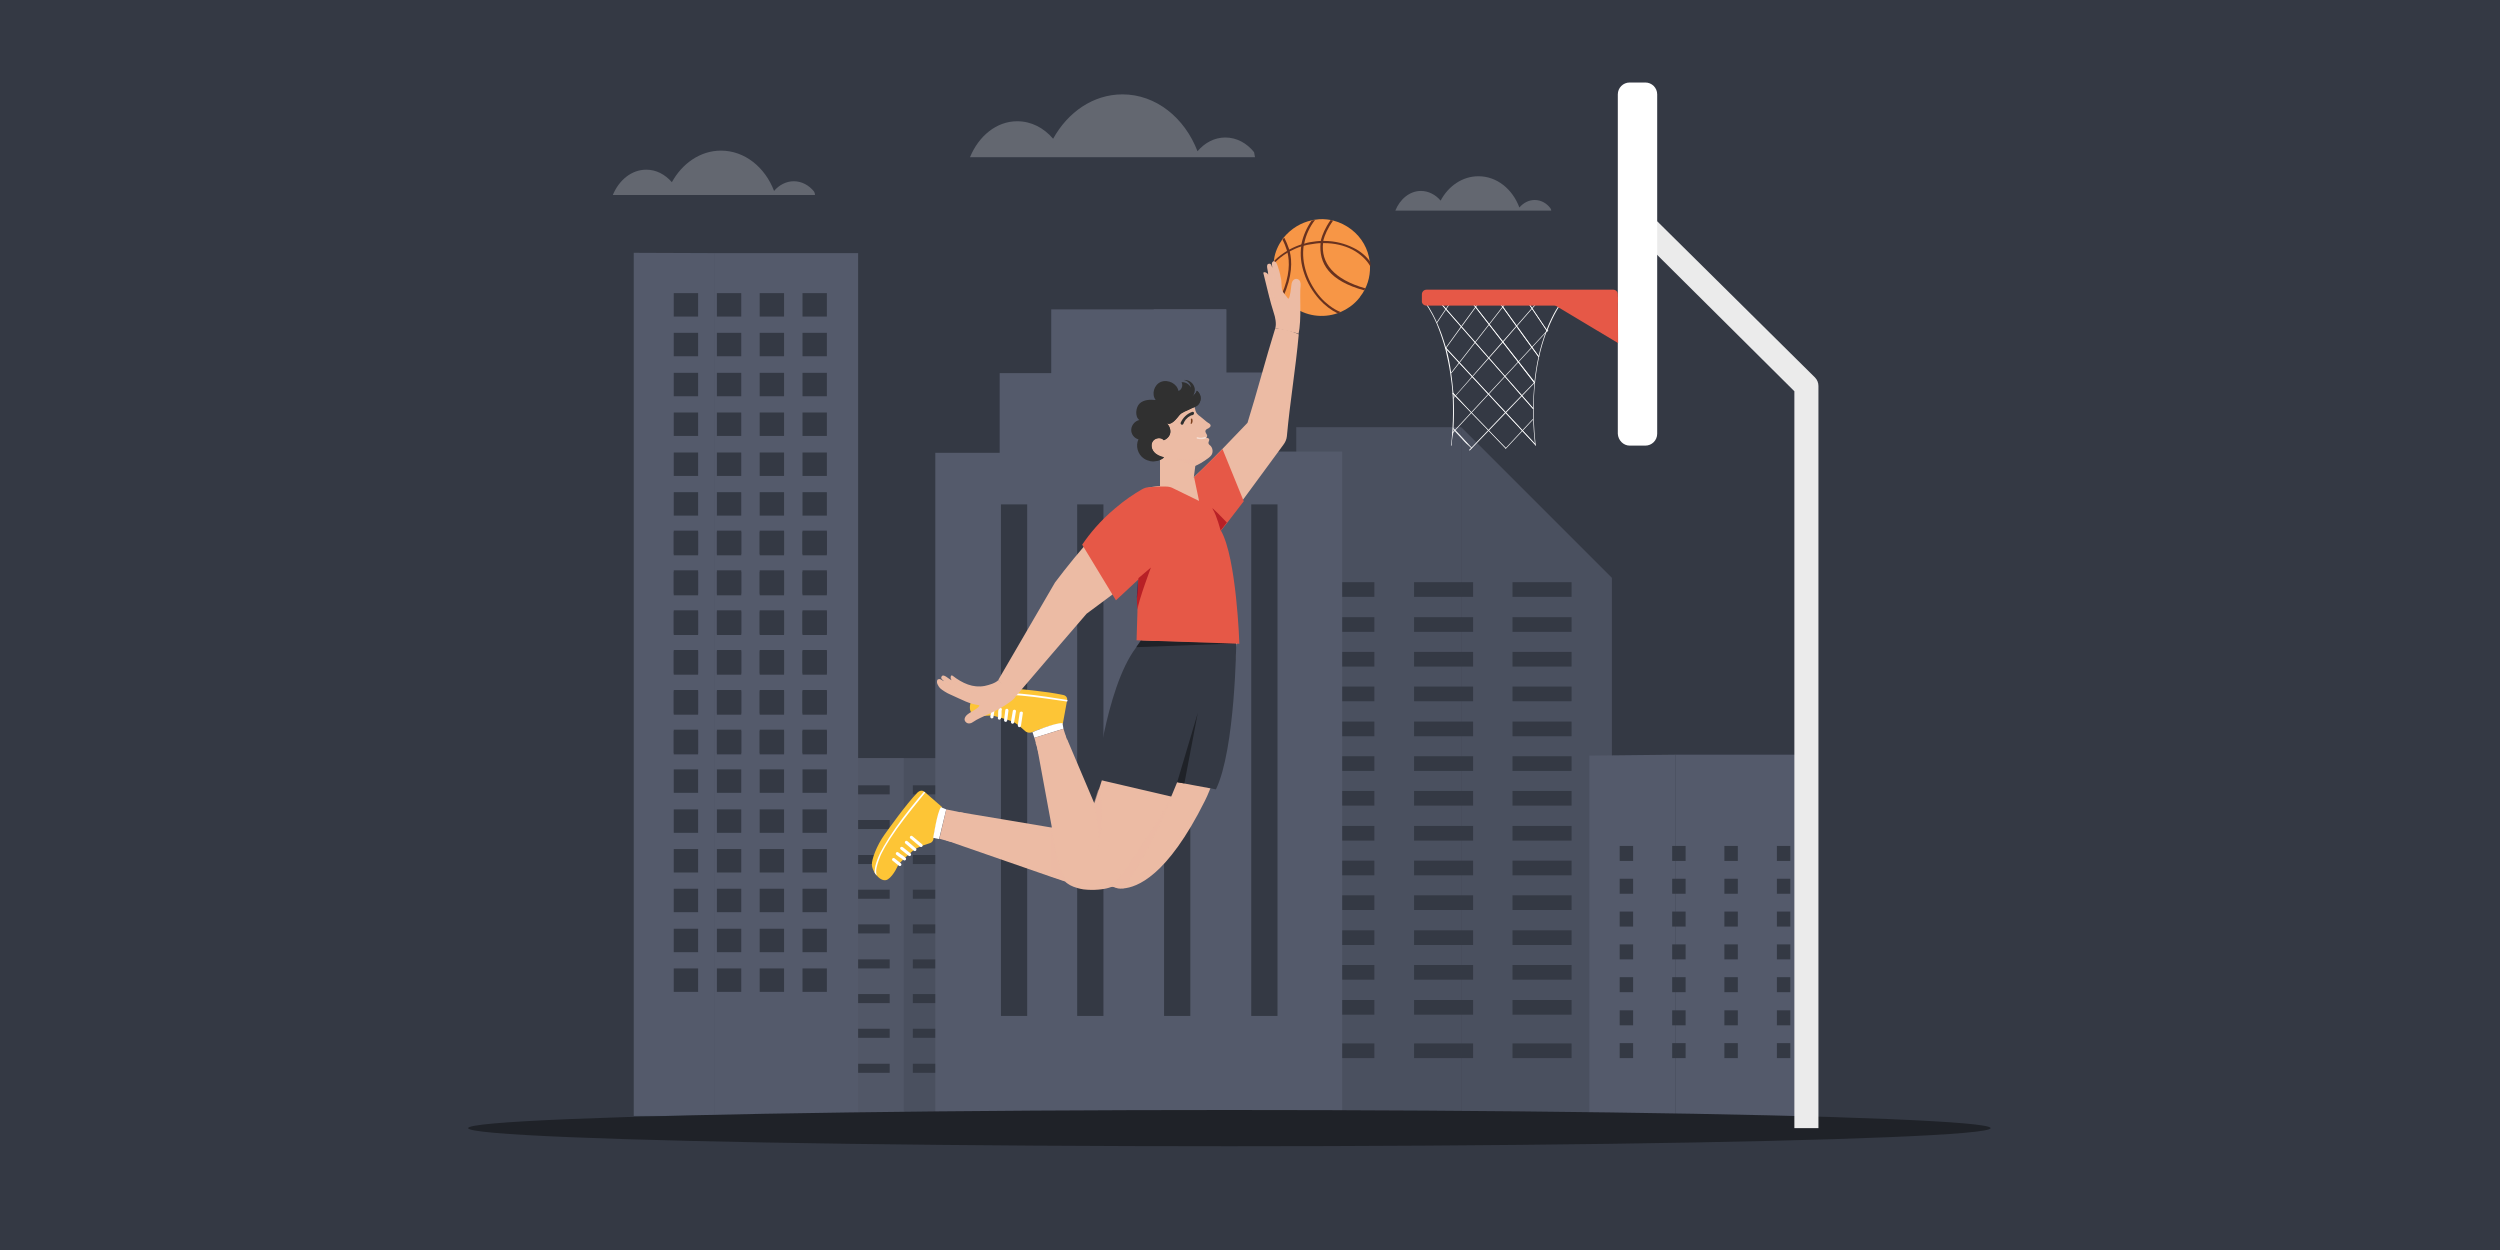 <?xml version="1.0" encoding="UTF-8"?>
<!-- Generator: Adobe Illustrator 27.5.0, SVG Export Plug-In . SVG Version: 6.00 Build 0)  -->
<svg xmlns="http://www.w3.org/2000/svg" xmlns:xlink="http://www.w3.org/1999/xlink" version="1.1" id="Layer_1" x="0px" y="0px" viewBox="0 0 800 400" style="enable-background:new 0 0 800 400;" xml:space="preserve">
<style type="text/css">
	.st0{fill:#343944;}
	.st1{opacity:0.7;fill:#545A6B;}
	.st2{fill:#545A6B;}
	.st3{display:none;}
	.st4{display:inline;}
	.st5{fill:#0F7B6A;}
	.st6{fill:#5A402C;}
	.st7{fill:#43BDA4;}
	.st8{display:inline;fill:#FFFFFF;}
	.st9{fill:#1F2228;}
	.st10{fill:#FFFFFF;}
	.st11{fill:#EBEBEB;}
	.st12{fill:#E65847;}
	.st13{fill:#F79646;}
	.st14{fill:#68321F;}
	.st15{fill:#FDC536;}
	.st16{fill:#ECBBA4;}
	.st17{opacity:0.5;fill:#ECBBA4;}
	.st18{opacity:0.5;}
	.st19{fill:#1F1D58;}
	.st20{fill:#303030;}
	.st21{fill:#7D401E;}
	.st22{fill:#B82026;}
	.st23{opacity:0.25;}
	.st24{fill:#EEF1F5;}
	.st25{fill:#3A6230;}
</style>
<rect class="st0" width="800" height="400"></rect>
<g id="building">
	<g id="building_3">
		<rect x="242.3" y="242.6" class="st1" width="46.9" height="114.5"></rect>
		<rect x="263.4" y="242.6" class="st1" width="46.9" height="114.5"></rect>
		<g>
			<g>
				<rect x="254.4" y="251.3" class="st0" width="11.5" height="2.9"></rect>
				<rect x="273.2" y="251.3" class="st0" width="11.5" height="2.9"></rect>
				<rect x="292.1" y="251.3" class="st0" width="11.5" height="2.9"></rect>
			</g>
			<g>
				<rect x="254.4" y="262.4" class="st0" width="11.5" height="2.9"></rect>
				<rect x="273.2" y="262.4" class="st0" width="11.5" height="2.9"></rect>
				<rect x="292.1" y="262.4" class="st0" width="11.5" height="2.9"></rect>
			</g>
			<g>
				<rect x="254.4" y="273.6" class="st0" width="11.5" height="2.9"></rect>
				<rect x="273.2" y="273.6" class="st0" width="11.5" height="2.9"></rect>
				<rect x="292.1" y="273.6" class="st0" width="11.5" height="2.9"></rect>
			</g>
			<g>
				<rect x="254.4" y="284.7" class="st0" width="11.5" height="2.9"></rect>
				<rect x="273.2" y="284.7" class="st0" width="11.5" height="2.9"></rect>
				<rect x="292.1" y="284.7" class="st0" width="11.5" height="2.9"></rect>
			</g>
			<g>
				<rect x="254.4" y="295.8" class="st0" width="11.5" height="2.9"></rect>
				<rect x="273.2" y="295.8" class="st0" width="11.5" height="2.9"></rect>
				<rect x="292.1" y="295.8" class="st0" width="11.5" height="2.9"></rect>
			</g>
			<g>
				<rect x="254.4" y="307" class="st0" width="11.5" height="2.9"></rect>
				<rect x="273.2" y="307" class="st0" width="11.5" height="2.9"></rect>
				<rect x="292.1" y="307" class="st0" width="11.5" height="2.9"></rect>
			</g>
			<g>
				<rect x="254.4" y="318.1" class="st0" width="11.5" height="2.9"></rect>
				<rect x="273.2" y="318.1" class="st0" width="11.5" height="2.9"></rect>
				<rect x="292.1" y="318.1" class="st0" width="11.5" height="2.9"></rect>
			</g>
			<g>
				<rect x="254.4" y="329.2" class="st0" width="11.5" height="2.9"></rect>
				<rect x="273.2" y="329.2" class="st0" width="11.5" height="2.9"></rect>
				<rect x="292.1" y="329.2" class="st0" width="11.5" height="2.9"></rect>
			</g>
			<g>
				<rect x="254.4" y="340.4" class="st0" width="11.5" height="2.9"></rect>
				<rect x="273.2" y="340.4" class="st0" width="11.5" height="2.9"></rect>
				<rect x="292.1" y="340.4" class="st0" width="11.5" height="2.9"></rect>
			</g>
		</g>
	</g>
	<g id="building_5">
		<rect x="414.8" y="136.7" class="st1" width="52.8" height="220.4"></rect>
		<polygon class="st1" points="515.8,357.1 467.6,357.1 467.6,136.7 515.8,184.9   "></polygon>
		<g>
			<g>
				<rect x="420.9" y="186.3" class="st0" width="18.9" height="4.7"></rect>
				<rect x="452.5" y="186.3" class="st0" width="18.9" height="4.7"></rect>
				<rect x="484" y="186.3" class="st0" width="18.9" height="4.7"></rect>
			</g>
			<g>
				<rect x="420.9" y="197.5" class="st0" width="18.9" height="4.7"></rect>
				<rect x="452.5" y="197.5" class="st0" width="18.9" height="4.7"></rect>
				<rect x="484" y="197.5" class="st0" width="18.9" height="4.7"></rect>
			</g>
			<g>
				<rect x="420.9" y="208.6" class="st0" width="18.9" height="4.7"></rect>
				<rect x="452.5" y="208.6" class="st0" width="18.9" height="4.7"></rect>
				<rect x="484" y="208.6" class="st0" width="18.9" height="4.7"></rect>
			</g>
			<g>
				<rect x="420.9" y="219.7" class="st0" width="18.9" height="4.7"></rect>
				<rect x="452.5" y="219.7" class="st0" width="18.9" height="4.7"></rect>
				<rect x="484" y="219.7" class="st0" width="18.9" height="4.7"></rect>
			</g>
			<g>
				<rect x="420.9" y="230.9" class="st0" width="18.9" height="4.7"></rect>
				<rect x="452.5" y="230.9" class="st0" width="18.9" height="4.7"></rect>
				<rect x="484" y="230.9" class="st0" width="18.9" height="4.7"></rect>
			</g>
			<g>
				<rect x="420.9" y="242" class="st0" width="18.9" height="4.7"></rect>
				<rect x="452.5" y="242" class="st0" width="18.9" height="4.7"></rect>
				<rect x="484" y="242" class="st0" width="18.9" height="4.7"></rect>
			</g>
			<g>
				<rect x="420.9" y="253.1" class="st0" width="18.9" height="4.7"></rect>
				<rect x="452.5" y="253.1" class="st0" width="18.9" height="4.7"></rect>
				<rect x="484" y="253.1" class="st0" width="18.9" height="4.7"></rect>
			</g>
			<g>
				<rect x="420.9" y="264.3" class="st0" width="18.9" height="4.7"></rect>
				<rect x="452.5" y="264.3" class="st0" width="18.9" height="4.7"></rect>
				<rect x="484" y="264.3" class="st0" width="18.9" height="4.7"></rect>
			</g>
			<g>
				<rect x="420.9" y="275.4" class="st0" width="18.9" height="4.7"></rect>
				<rect x="452.5" y="275.4" class="st0" width="18.9" height="4.7"></rect>
				<rect x="484" y="275.4" class="st0" width="18.9" height="4.7"></rect>
			</g>
			<g>
				<rect x="420.9" y="286.5" class="st0" width="18.9" height="4.7"></rect>
				<rect x="452.5" y="286.5" class="st0" width="18.9" height="4.7"></rect>
				<rect x="484" y="286.5" class="st0" width="18.9" height="4.7"></rect>
			</g>
			<g>
				<rect x="420.9" y="297.7" class="st0" width="18.9" height="4.7"></rect>
				<rect x="452.5" y="297.7" class="st0" width="18.9" height="4.7"></rect>
				<rect x="484" y="297.7" class="st0" width="18.9" height="4.7"></rect>
			</g>
			<g>
				<rect x="420.9" y="308.8" class="st0" width="18.9" height="4.7"></rect>
				<rect x="452.5" y="308.8" class="st0" width="18.9" height="4.7"></rect>
				<rect x="484" y="308.8" class="st0" width="18.9" height="4.7"></rect>
			</g>
			<g>
				<rect x="420.9" y="320" class="st0" width="18.9" height="4.7"></rect>
				<rect x="452.5" y="320" class="st0" width="18.9" height="4.7"></rect>
				<rect x="484" y="320" class="st0" width="18.9" height="4.7"></rect>
			</g>
			<g>
				<rect x="420.9" y="333.9" class="st0" width="18.9" height="4.7"></rect>
				<rect x="452.5" y="333.9" class="st0" width="18.9" height="4.7"></rect>
				<rect x="484" y="333.9" class="st0" width="18.9" height="4.7"></rect>
			</g>
		</g>
	</g>
	<g id="building_4">
		<polygon class="st2" points="392.4,144.9 392.4,99 336.4,99 336.4,119.4 319.9,119.4 319.9,144.9 299.3,144.9 299.3,357.1     396.7,357.1 396.7,144.9   "></polygon>
		<polygon class="st2" points="408.9,144.5 408.9,119.2 392.4,119.2 392.4,99 369.2,99 369.2,119.2 352.7,119.2 352.7,144.5     332.1,144.5 332.1,357.1 429.5,357.1 429.5,144.5   "></polygon>
		<rect x="320.3" y="161.4" class="st0" width="8.4" height="163.7"></rect>
		<rect x="344.7" y="161.4" class="st0" width="8.4" height="163.7"></rect>
		<rect x="372.5" y="161.4" class="st0" width="8.4" height="163.7"></rect>
		<rect x="400.4" y="161.4" class="st0" width="8.4" height="163.7"></rect>
	</g>
	<g id="building_2">
		<rect x="228.5" y="81" class="st2" width="46.1" height="276.1"></rect>
		<polygon class="st2" points="228.5,357.1 202.8,357.1 202.8,80.9 228.5,81   "></polygon>
		<g>
			<g>
				<g>
					<g>
						<g>
							<rect x="215.6" y="93.8" class="st0" width="7.8" height="7.5"></rect>
							<rect x="229.4" y="93.8" class="st0" width="7.8" height="7.5"></rect>
							<rect x="243.1" y="93.8" class="st0" width="7.8" height="7.5"></rect>
							<rect x="256.8" y="93.8" class="st0" width="7.8" height="7.5"></rect>
						</g>
					</g>
					<g>
						<g>
							<rect x="215.6" y="106.5" class="st0" width="7.8" height="7.5"></rect>
							<rect x="229.4" y="106.5" class="st0" width="7.8" height="7.5"></rect>
							<rect x="243.1" y="106.5" class="st0" width="7.8" height="7.5"></rect>
							<rect x="256.8" y="106.5" class="st0" width="7.8" height="7.5"></rect>
						</g>
					</g>
					<g>
						<g>
							<rect x="215.6" y="119.3" class="st0" width="7.8" height="7.5"></rect>
							<rect x="229.4" y="119.3" class="st0" width="7.8" height="7.5"></rect>
							<rect x="243.1" y="119.3" class="st0" width="7.8" height="7.5"></rect>
							<rect x="256.8" y="119.3" class="st0" width="7.8" height="7.5"></rect>
						</g>
					</g>
					<g>
						<g>
							<rect x="215.6" y="132" class="st0" width="7.8" height="7.5"></rect>
							<rect x="229.4" y="132" class="st0" width="7.8" height="7.5"></rect>
							<rect x="243.1" y="132" class="st0" width="7.8" height="7.5"></rect>
							<rect x="256.8" y="132" class="st0" width="7.8" height="7.5"></rect>
						</g>
					</g>
					<g>
						<g>
							<rect x="215.6" y="144.8" class="st0" width="7.8" height="7.5"></rect>
							<rect x="229.4" y="144.8" class="st0" width="7.8" height="7.5"></rect>
							<rect x="243.1" y="144.8" class="st0" width="7.8" height="7.5"></rect>
							<rect x="256.8" y="144.8" class="st0" width="7.8" height="7.5"></rect>
						</g>
					</g>
					<g>
						<g>
							<rect x="215.6" y="157.5" class="st0" width="7.8" height="7.5"></rect>
							<rect x="229.4" y="157.5" class="st0" width="7.8" height="7.5"></rect>
							<rect x="243.1" y="157.5" class="st0" width="7.8" height="7.5"></rect>
							<rect x="256.8" y="157.5" class="st0" width="7.8" height="7.5"></rect>
						</g>
					</g>
					<g>
						<g>
							<rect x="215.6" y="170.2" class="st0" width="7.8" height="7.5"></rect>
							<rect x="229.4" y="170.2" class="st0" width="7.8" height="7.5"></rect>
							<rect x="243.1" y="170.2" class="st0" width="7.8" height="7.5"></rect>
							<rect x="256.8" y="170.2" class="st0" width="7.8" height="7.5"></rect>
						</g>
					</g>
					<g>
						<g>
							<rect x="215.6" y="183" class="st0" width="7.8" height="7.5"></rect>
							<rect x="229.4" y="183" class="st0" width="7.8" height="7.5"></rect>
							<rect x="243.1" y="183" class="st0" width="7.8" height="7.5"></rect>
							<rect x="256.8" y="183" class="st0" width="7.8" height="7.5"></rect>
						</g>
					</g>
					<g>
						<g>
							<rect x="215.6" y="195.7" class="st0" width="7.8" height="7.5"></rect>
							<rect x="229.4" y="195.7" class="st0" width="7.8" height="7.5"></rect>
							<rect x="243.1" y="195.7" class="st0" width="7.8" height="7.5"></rect>
							<rect x="256.8" y="195.7" class="st0" width="7.8" height="7.5"></rect>
						</g>
					</g>
					<g>
						<g>
							<rect x="215.6" y="208.4" class="st0" width="7.8" height="7.5"></rect>
							<rect x="229.4" y="208.4" class="st0" width="7.8" height="7.5"></rect>
							<rect x="243.1" y="208.4" class="st0" width="7.8" height="7.5"></rect>
							<rect x="256.8" y="208.4" class="st0" width="7.8" height="7.5"></rect>
						</g>
					</g>
					<g>
						<g>
							<rect x="215.6" y="221.2" class="st0" width="7.8" height="7.5"></rect>
							<rect x="229.4" y="221.2" class="st0" width="7.8" height="7.5"></rect>
							<rect x="243.1" y="221.2" class="st0" width="7.8" height="7.5"></rect>
							<rect x="256.8" y="221.2" class="st0" width="7.8" height="7.5"></rect>
						</g>
					</g>
					<g>
						<g>
							<rect x="215.6" y="233.9" class="st0" width="7.8" height="7.5"></rect>
							<rect x="229.4" y="233.9" class="st0" width="7.8" height="7.5"></rect>
							<rect x="243.1" y="233.9" class="st0" width="7.8" height="7.5"></rect>
							<rect x="256.8" y="233.9" class="st0" width="7.8" height="7.5"></rect>
						</g>
					</g>
				</g>
			</g>
			<g>
				<g>
					<g>
						<g>
							<rect x="215.6" y="169.8" class="st0" width="7.8" height="7.5"></rect>
							<rect x="229.4" y="169.8" class="st0" width="7.8" height="7.5"></rect>
							<rect x="243.1" y="169.8" class="st0" width="7.8" height="7.5"></rect>
							<rect x="256.8" y="169.8" class="st0" width="7.8" height="7.5"></rect>
						</g>
					</g>
					<g>
						<g>
							<rect x="215.6" y="182.5" class="st0" width="7.8" height="7.5"></rect>
							<rect x="229.4" y="182.5" class="st0" width="7.8" height="7.5"></rect>
							<rect x="243.1" y="182.5" class="st0" width="7.8" height="7.5"></rect>
							<rect x="256.8" y="182.5" class="st0" width="7.8" height="7.5"></rect>
						</g>
					</g>
					<g>
						<g>
							<rect x="215.6" y="195.3" class="st0" width="7.8" height="7.5"></rect>
							<rect x="229.4" y="195.3" class="st0" width="7.8" height="7.5"></rect>
							<rect x="243.1" y="195.3" class="st0" width="7.8" height="7.5"></rect>
							<rect x="256.8" y="195.3" class="st0" width="7.8" height="7.5"></rect>
						</g>
					</g>
					<g>
						<g>
							<rect x="215.6" y="208" class="st0" width="7.8" height="7.5"></rect>
							<rect x="229.4" y="208" class="st0" width="7.8" height="7.5"></rect>
							<rect x="243.1" y="208" class="st0" width="7.8" height="7.5"></rect>
							<rect x="256.8" y="208" class="st0" width="7.8" height="7.5"></rect>
						</g>
					</g>
					<g>
						<g>
							<rect x="215.6" y="220.8" class="st0" width="7.8" height="7.5"></rect>
							<rect x="229.4" y="220.8" class="st0" width="7.8" height="7.5"></rect>
							<rect x="243.1" y="220.8" class="st0" width="7.8" height="7.5"></rect>
							<rect x="256.8" y="220.8" class="st0" width="7.8" height="7.5"></rect>
						</g>
					</g>
					<g>
						<g>
							<rect x="215.6" y="233.5" class="st0" width="7.8" height="7.5"></rect>
							<rect x="229.4" y="233.5" class="st0" width="7.8" height="7.5"></rect>
							<rect x="243.1" y="233.5" class="st0" width="7.8" height="7.5"></rect>
							<rect x="256.8" y="233.5" class="st0" width="7.8" height="7.5"></rect>
						</g>
					</g>
					<g>
						<g>
							<rect x="215.6" y="246.2" class="st0" width="7.8" height="7.5"></rect>
							<rect x="229.4" y="246.2" class="st0" width="7.8" height="7.5"></rect>
							<rect x="243.1" y="246.2" class="st0" width="7.8" height="7.5"></rect>
							<rect x="256.8" y="246.2" class="st0" width="7.8" height="7.5"></rect>
						</g>
					</g>
					<g>
						<g>
							<rect x="215.6" y="259" class="st0" width="7.8" height="7.5"></rect>
							<rect x="229.4" y="259" class="st0" width="7.8" height="7.5"></rect>
							<rect x="243.1" y="259" class="st0" width="7.8" height="7.5"></rect>
							<rect x="256.8" y="259" class="st0" width="7.8" height="7.5"></rect>
						</g>
					</g>
					<g>
						<g>
							<rect x="215.6" y="271.7" class="st0" width="7.8" height="7.5"></rect>
							<rect x="229.4" y="271.7" class="st0" width="7.8" height="7.5"></rect>
							<rect x="243.1" y="271.7" class="st0" width="7.8" height="7.5"></rect>
							<rect x="256.8" y="271.7" class="st0" width="7.8" height="7.5"></rect>
						</g>
					</g>
					<g>
						<g>
							<rect x="215.6" y="284.4" class="st0" width="7.8" height="7.5"></rect>
							<rect x="229.4" y="284.4" class="st0" width="7.8" height="7.5"></rect>
							<rect x="243.1" y="284.4" class="st0" width="7.8" height="7.5"></rect>
							<rect x="256.8" y="284.4" class="st0" width="7.8" height="7.5"></rect>
						</g>
					</g>
					<g>
						<g>
							<rect x="215.6" y="297.2" class="st0" width="7.8" height="7.5"></rect>
							<rect x="229.4" y="297.2" class="st0" width="7.8" height="7.5"></rect>
							<rect x="243.1" y="297.2" class="st0" width="7.8" height="7.5"></rect>
							<rect x="256.8" y="297.2" class="st0" width="7.8" height="7.5"></rect>
						</g>
					</g>
					<g>
						<g>
							<rect x="215.6" y="309.9" class="st0" width="7.8" height="7.5"></rect>
							<rect x="229.4" y="309.9" class="st0" width="7.8" height="7.5"></rect>
							<rect x="243.1" y="309.9" class="st0" width="7.8" height="7.5"></rect>
							<rect x="256.8" y="309.9" class="st0" width="7.8" height="7.5"></rect>
						</g>
					</g>
				</g>
			</g>
		</g>
	</g>
	<g id="building_6">
		<rect x="536.1" y="241.5" class="st2" width="43.4" height="115.6"></rect>
		<polygon class="st2" points="508.6,357.1 536.1,357.1 536.1,241.5 508.6,241.8   "></polygon>
		<g>
			<g>
				<rect x="518.3" y="270.7" class="st0" width="4.3" height="4.8"></rect>
				<rect x="535.1" y="270.7" class="st0" width="4.3" height="4.8"></rect>
				<rect x="551.8" y="270.7" class="st0" width="4.3" height="4.8"></rect>
				<rect x="568.6" y="270.7" class="st0" width="4.3" height="4.8"></rect>
			</g>
			<g>
				<rect x="518.3" y="281.2" class="st0" width="4.3" height="4.8"></rect>
				<rect x="535.1" y="281.2" class="st0" width="4.3" height="4.8"></rect>
				<rect x="551.8" y="281.2" class="st0" width="4.3" height="4.8"></rect>
				<rect x="568.6" y="281.2" class="st0" width="4.3" height="4.8"></rect>
			</g>
			<g>
				<rect x="518.3" y="291.7" class="st0" width="4.3" height="4.8"></rect>
				<rect x="535.1" y="291.7" class="st0" width="4.3" height="4.8"></rect>
				<rect x="551.8" y="291.7" class="st0" width="4.3" height="4.8"></rect>
				<rect x="568.6" y="291.7" class="st0" width="4.3" height="4.8"></rect>
			</g>
			<g>
				<rect x="518.3" y="302.2" class="st0" width="4.3" height="4.8"></rect>
				<rect x="535.1" y="302.2" class="st0" width="4.3" height="4.8"></rect>
				<rect x="551.8" y="302.2" class="st0" width="4.3" height="4.8"></rect>
				<rect x="568.6" y="302.2" class="st0" width="4.3" height="4.8"></rect>
			</g>
			<g>
				<rect x="518.3" y="312.7" class="st0" width="4.3" height="4.8"></rect>
				<rect x="535.1" y="312.7" class="st0" width="4.3" height="4.8"></rect>
				<rect x="551.8" y="312.7" class="st0" width="4.3" height="4.8"></rect>
				<rect x="568.6" y="312.7" class="st0" width="4.3" height="4.8"></rect>
			</g>
			<g>
				<rect x="518.3" y="323.3" class="st0" width="4.3" height="4.8"></rect>
				<rect x="535.1" y="323.3" class="st0" width="4.3" height="4.8"></rect>
				<rect x="551.8" y="323.3" class="st0" width="4.3" height="4.8"></rect>
				<rect x="568.6" y="323.3" class="st0" width="4.3" height="4.8"></rect>
			</g>
			<g>
				<rect x="518.3" y="333.8" class="st0" width="4.3" height="4.8"></rect>
				<rect x="535.1" y="333.8" class="st0" width="4.3" height="4.8"></rect>
				<rect x="551.8" y="333.8" class="st0" width="4.3" height="4.8"></rect>
				<rect x="568.6" y="333.8" class="st0" width="4.3" height="4.8"></rect>
			</g>
		</g>
	</g>
</g>
<g id="trees" class="st3">
	<g class="st4">
		<path class="st5" d="M483.5,266.7c-2.1,7.9-10,13.3-18,13.9c-5.5,0.4-11.2-1.8-16.7-0.4c-4.8,1.3-8.3,4.5-13.7,2.8    c-3.9-1.2-9.4-7.2-6.4-11.4c-1.3,3.4-5.5,5.2-8.9,4c-3.5-1.2-5.8-4.9-5.7-8.6c0.1-7.4,7-12.4,14-12.7c-2.8-3.8-2.5-9.5,0.6-12.9    c2.4-2.6,5.5-3.5,7.7-6.3c2.7-3.5,4.4-7,9.1-8.4c5.4-1.6,12.4,2.2,12.1,7.8c3.5-5.5,11.6-7.6,17.3-4.4c5.8,3.1,8.4,11,5.7,16.9    c5.1-0.7,10.4,3.3,11.2,8.4C492.5,260.5,488.6,265.9,483.5,266.7z"></path>
		<path class="st5" d="M488.7,221.7c-2.4,3.6-7.3,4.9-11.3,3.8c-2.8-0.8-5.3-2.8-8.3-3.1c-2.6-0.2-4.9,0.8-7.3-1    c-1.7-1.3-3.4-5.2-1.2-6.8c-1.2,1.5-3.6,1.6-5.1,0.5c-1.5-1.2-2-3.4-1.3-5.2c1.4-3.7,5.6-4.9,9.1-3.9c-0.7-2.3,0.4-5.1,2.6-6.3    c1.6-0.9,3.3-0.8,4.9-1.8c2-1.3,3.4-2.7,6-2.6c3,0.1,5.8,3.2,4.7,6c2.7-2.1,7.1-1.8,9.4,0.8s2.3,6.9-0.1,9.4    c2.7,0.5,4.6,3.4,4.1,6.1C494.2,220.2,491.4,222.2,488.7,221.7z"></path>
		<path class="st5" d="M456.6,198c-1,4-4.9,6.7-8.9,7.1c-2.8,0.3-5.6-0.8-8.4,0c-2.4,0.7-4.1,2.3-6.8,1.5c-2-0.6-4.8-3.5-3.3-5.7    c-0.6,1.7-2.7,2.6-4.4,2.1c-1.7-0.6-2.9-2.4-2.9-4.2c0-3.7,3.4-6.3,6.9-6.5c-1.4-1.9-1.3-4.7,0.2-6.5c1.2-1.3,2.7-1.8,3.8-3.2    c1.3-1.8,2.2-3.5,4.5-4.3c2.7-0.9,6.2,1,6.1,3.8c1.7-2.8,5.7-3.9,8.6-2.4c2.9,1.5,4.3,5.4,3,8.4c2.5-0.4,5.2,1.5,5.7,4.1    C461,194.9,459.1,197.6,456.6,198z"></path>
		<path class="st6" d="M456.1,290.3c12.1-7.3,14.5-22.2,14-35.2c-0.1-1.3-2-1.3-2,0c0.5,12.3-1.5,26.6-13,33.5    C454,289.2,455,290.9,456.1,290.3L456.1,290.3z"></path>
		<path class="st6" d="M454.5,275.8c-6.2-1.7-11.7-5.4-15.4-10.6c-0.7-1-2.4,0-1.7,1c4.1,5.6,9.9,9.7,16.6,11.5    C455.2,278,455.7,276.1,454.5,275.8L454.5,275.8z"></path>
		<path class="st6" d="M468.7,275.5c8.2-5,14.8-12.4,18.8-21.1c0.5-1.1-1.2-2.2-1.7-1c-3.9,8.5-10.1,15.6-18.1,20.4    C466.6,274.4,467.6,276.1,468.7,275.5L468.7,275.5z"></path>
		<path class="st6" d="M453.8,297.1c-5.2-4.7-10.3-9.4-15.5-14.1c-0.9-0.9-2.3,0.5-1.4,1.4c5.2,4.7,10.3,9.4,15.5,14.1    C453.3,299.3,454.7,298,453.8,297.1L453.8,297.1z"></path>
		<path class="st6" d="M460.3,254.6c-0.8,4-2.5,6.9-4.1,10.4c-0.1,0-0.2,0-0.3,0c-1.8-3.2-4.1-6.1-5.7-9.4c-0.6-1.1-2.3-0.1-1.7,1    c1.8,3.7,3.6,7.4,5.4,11.2c0,0,0,0,0,0.1c-0.5,21.8-3.4,43.5-4,65.3c-0.1,6.3-0.8,14.5-1,20.9h8.9c-0.7-22,0.6-45.9,1.1-68    c0.1-6.2-0.7-11.6-0.7-17.7c1.3-4.7,3.1-8.7,4.1-13.1C462.5,253.9,460.6,253.4,460.3,254.6z"></path>
		<path class="st6" d="M463.7,222.1c-1.7-3.5-1.9-7.6-0.3-11.2c0.5-1.2-1.2-2.2-1.7-1c-1.8,4.3-1.8,9,0.3,13.2    C462.6,224.3,464.3,223.3,463.7,222.1L463.7,222.1z"></path>
		<path class="st6" d="M473.4,230.7c2.1-6.2,5.5-11.9,9.8-16.8c0.8-1-0.6-2.4-1.4-1.4c-4.6,5.2-8,11.2-10.3,17.7    C471.1,231.4,473,231.9,473.4,230.7L473.4,230.7z"></path>
		<path class="st6" d="M476.8,225.1c3.1-0.9,6.2-1.8,9.3-2.8c1.2-0.4,0.7-2.3-0.5-1.9c-3.1,0.9-6.2,1.8-9.3,2.8    C475.1,223.5,475.6,225.4,476.8,225.1L476.8,225.1z"></path>
		<path class="st6" d="M440.2,195.8c2.5,8,4.3,16.1,5.3,24.3c0.2,1.2,2.1,1.3,2,0c-1.1-8.4-2.9-16.7-5.4-24.9    C441.7,194,439.8,194.5,440.2,195.8L440.2,195.8z"></path>
		<path class="st7" d="M491,216c1.5,2.4,5.4,2.3,7.3,0.2c1.9-2.1,2-5.3,1.1-8c-1.5-4.1-5.6-7.1-10-7.4c0.6-2.1-0.2-4.5-2.1-5.6    s-4.4-0.9-6,0.5c-1.1-2.8-4.4-4.4-7.3-3.6c-2.9,0.8-4.9,4-4.4,6.9c-1.2-2-4.2-2.6-6-1.2c-1.8,1.5-1.8,4.7,0.2,6    c-2-1.9-5.5-2.1-7.6-0.4c-2.1,1.8-2.4,5.5-0.4,7.4c2,1.9,5.9,1.3,7-1.3c0.7,2.8,3.7,4.9,6.6,4.5s5.2-3.2,5.1-6.1    c-0.3,1.9,0.8,4,2.6,4.7c1.3,0.5,2.3,0.2,3.6-0.2c2.2-0.7,1.5-0.9,3.1,0.8C485.8,215.1,488.1,216.5,491,216z"></path>
		<path class="st6" d="M446,210.4c5.3-4.6,8.2-11.4,8-18.4c0-1.3-2-1.3-2,0c0.2,6.5-2.5,12.7-7.4,17    C443.7,209.8,445.1,211.2,446,210.4L446,210.4z"></path>
		<path class="st7" d="M483.8,254.5c4.1,3.4,11.1,0.8,13.3-4.1c2.2-4.9,0.3-10.8-3.1-15c-5.3-6.4-14.5-9.3-22.5-7.1    c-0.1-4.1-3.2-7.9-7.2-8.8c-4-0.9-8.5,1.1-10.4,4.6c-3.7-4.3-10.7-5.2-15.4-1.9c-4.6,3.2-6.3,10.1-3.5,15.1    c-3.4-2.9-9.2-2.1-11.6,1.6c-2.4,3.7-0.2,9.5,4.1,10.6c-4.8-2.2-11.2-0.4-13.8,4.1c-2.7,4.5-0.9,11.3,4,13.4    c4.8,2.2,11.3-1.4,11.8-6.6c3,4.6,9.7,6.4,14.6,3.9c4.9-2.5,7.3-9.1,5.3-14.2c0.6,3.6,3.9,6.6,7.6,6.8c2.7,0.1,4.3-1.1,6.3-2.6    c3.5-2.6,2.2-2.5,6.1-0.5C473.9,256.1,479,257.1,483.8,254.5z"></path>
		<path class="st6" d="M443.5,202.1c-4.2-0.5-8-2.4-11-5.4c-0.9-0.9-2.3,0.5-1.4,1.4c3.4,3.3,7.7,5.3,12.4,5.9    C444.8,204.2,444.8,202.2,443.5,202.1L443.5,202.1z"></path>
		<path class="st7" d="M456.6,191.9c2.1,1.7,5.6,0.3,6.6-2.2s0.1-5.4-1.7-7.4c-2.7-3.1-7.3-4.5-11.3-3.3c-0.1-2-1.7-3.9-3.7-4.3    s-4.2,0.6-5.2,2.4c-1.9-2.1-5.4-2.5-7.7-0.8s-3,5.1-1.6,7.6c-1.7-1.4-4.6-1-5.8,0.9c-1.1,1.9,0,4.8,2.1,5.3    c-2.4-1-5.6-0.1-6.9,2.2c-1.3,2.3-0.3,5.6,2.1,6.7c2.4,1,5.6-0.8,5.8-3.4c1.5,2.3,4.9,3.1,7.3,1.8c2.4-1.3,3.6-4.6,2.5-7.1    c0.3,1.8,2,3.3,3.8,3.3c1.3,0,2.1-0.6,3.1-1.4c1.7-1.3,1.1-1.3,3-0.3C451.7,192.8,454.2,193.3,456.6,191.9z"></path>
	</g>
	<g class="st4">
		<path class="st5" d="M272.9,300.4c-1.3,4.9-6.2,8.2-11,8.5c-3.4,0.3-6.9-1.1-10.3-0.2c-3,0.8-5.1,2.8-8.4,1.7    c-2.4-0.7-5.8-4.4-3.9-7c-0.8,2.1-3.4,3.2-5.5,2.5c-2.1-0.7-3.5-3-3.5-5.2c0.1-4.6,4.3-7.6,8.6-7.8c-1.7-2.3-1.5-5.8,0.4-7.9    c1.4-1.6,3.4-2.1,4.7-3.9c1.7-2.2,2.7-4.3,5.6-5.2c3.3-1,7.6,1.3,7.4,4.8c2.2-3.4,7.1-4.6,10.6-2.7c3.5,1.9,5.1,6.7,3.5,10.4    c3.1-0.4,6.4,2,6.9,5.1C278.5,296.6,276.1,299.9,272.9,300.4z"></path>
		<path class="st6" d="M256.1,314.9c7.4-4.5,8.9-13.6,8.6-21.6c0-0.8-1.2-0.8-1.2,0c0.3,7.5-0.9,16.3-8,20.6    C254.8,314.2,255.4,315.3,256.1,314.9L256.1,314.9z"></path>
		<path class="st6" d="M255.1,306c-3.8-1-7.2-3.3-9.5-6.5c-0.5-0.6-1.5,0-1,0.6c2.5,3.5,6.1,6,10.2,7.1    C255.6,307.4,255.9,306.2,255.1,306L255.1,306z"></path>
		<path class="st6" d="M263.9,305.8c5.1-3.1,9.1-7.6,11.5-13c0.3-0.7-0.7-1.3-1-0.6c-2.4,5.2-6.2,9.6-11.1,12.5    C262.6,305.2,263.2,306.2,263.9,305.8L263.9,305.8z"></path>
		<path class="st6" d="M254.7,319.1c-3.2-2.9-6.3-5.8-9.5-8.6c-0.6-0.5-1.4,0.3-0.9,0.9c3.2,2.9,6.3,5.8,9.5,8.6    C254.4,320.4,255.3,319.6,254.7,319.1L254.7,319.1z"></path>
		<path class="st6" d="M258.7,293c-0.5,2.4-1.5,4.2-2.5,6.4c-0.1,0-0.1,0-0.2,0c-1.1-2-2.5-3.8-3.5-5.8c-0.3-0.7-1.4-0.1-1,0.6    c1.1,2.3,2.2,4.6,3.3,6.9c0,0,0,0,0,0c-0.3,13.4-2.1,26.7-2.4,40.1c-0.1,3.9-0.5,8.9-0.6,12.8h5.4c-0.4-13.5,0.3-28.2,0.7-41.7    c0.1-3.8-0.4-7.1-0.5-10.9c0.8-2.9,1.9-5.3,2.5-8.1C260,292.6,258.9,292.2,258.7,293z"></path>
		<path class="st7" d="M273.1,292.9c2.5,2.1,6.8,0.5,8.2-2.5c1.3-3,0.2-6.7-1.9-9.2c-3.3-3.9-8.9-5.7-13.8-4.4    c-0.1-2.5-2-4.8-4.4-5.4c-2.4-0.6-5.2,0.6-6.4,2.9c-2.3-2.6-6.6-3.2-9.4-1.2s-3.8,6.2-2.2,9.3c-2.1-1.8-5.7-1.3-7.1,1    s-0.1,5.9,2.5,6.5c-2.9-1.3-6.8-0.3-8.5,2.5c-1.7,2.8-0.5,6.9,2.4,8.2c2.9,1.3,7-0.8,7.2-4.1c1.8,2.9,6,3.9,9,2.4    c3-1.6,4.5-5.6,3.2-8.7c0.4,2.2,2.4,4.1,4.7,4.2c1.6,0.1,2.6-0.7,3.9-1.6c2.2-1.6,1.3-1.6,3.7-0.3    C267,293.9,270.2,294.5,273.1,292.9z"></path>
	</g>
</g>
<g id="fence" class="st3">
	
		<rect x="596" y="290.1" transform="matrix(-1 -1.224647e-16 1.224647e-16 -1 1206.462 646.978)" class="st8" width="14.5" height="66.9"></rect>
	
		<rect x="488" y="290.1" transform="matrix(-1 -1.224647e-16 1.224647e-16 -1 990.525 643.664)" class="st8" width="14.5" height="63.6"></rect>
	
		<rect x="380" y="290.1" transform="matrix(-1 -1.224647e-16 1.224647e-16 -1 774.588 643.664)" class="st8" width="14.5" height="63.6"></rect>
	
		<rect x="272.1" y="290.1" transform="matrix(-1 -1.224647e-16 1.224647e-16 -1 558.651 643.664)" class="st8" width="14.5" height="63.6"></rect>
	
		<rect x="208.7" y="294.4" transform="matrix(-1 -1.224647e-16 1.224647e-16 -1 819.229 593.039)" class="st8" width="401.8" height="4.3"></rect>
	
		<rect x="208.7" y="319.1" transform="matrix(-1 -1.224647e-16 1.224647e-16 -1 819.229 642.587)" class="st8" width="401.8" height="4.3"></rect>
	
		<rect x="208.7" y="343.9" transform="matrix(-1 -1.224647e-16 1.224647e-16 -1 819.229 692.134)" class="st8" width="401.8" height="4.3"></rect>
</g>
<ellipse id="floor" class="st9" cx="393.4" cy="361" rx="243.6" ry="5.8"></ellipse>
<g id="basket">
	<g>
		<g>
			<path class="st10" d="M491.2,142.6l0-0.3c-0.3-2.8-0.5-5.6-0.6-8.2c0-1.1,0-2.2,0-3.3c0-2.8,0.2-5.6,0.4-8.3c0,0,0-0.1,0-0.1     c0.3-2.8,0.7-5.5,1.3-8.2l0,0c0.6-2.8,1.4-5.4,2.3-7.9c0.1-0.2,0.1-0.3,0.2-0.4l0-0.1c2.2-5.8,4.5-8.8,4.6-8.8l0.2,0.1     c0,0-2.3,3-4.5,8.8l-0.1,0.1c-0.1,0.1-0.1,0.3-0.2,0.4c-0.9,2.5-1.7,5.1-2.3,7.9l0,0c-0.6,2.6-1,5.4-1.3,8.2c0,0,0,0.1,0,0.1     c-0.3,2.7-0.4,5.5-0.4,8.3c0,1.1,0,2.2,0,3.3c0.1,2.7,0.3,5.4,0.6,8.2l0,0.3L491.2,142.6z"></path>
		</g>
		<g>
			<path class="st10" d="M464.5,142.6l-0.2,0c0.2-1.3,0.3-2.6,0.4-3.9c0-0.5,0.1-1.1,0.1-1.6c0.2-3.2,0.2-6.5,0.1-9.5     c0-0.6-0.1-1.2-0.1-1.7c-0.1-2.1-0.4-4.3-0.7-6.3c-0.4-2.8-1-5.4-1.6-8l0-0.1c0-0.1,0-0.1-0.1-0.2c-0.8-2.8-1.7-5.4-2.7-7.8     c-1.9-4.3-3.6-6.4-3.6-6.5l0.2-0.1c0,0,1.7,2.2,3.6,6.5c1.1,2.4,2,5.1,2.8,7.8c0,0.1,0,0.1,0.1,0.2l0,0.1c0.7,2.5,1.2,5.2,1.6,8     c0.3,2.1,0.5,4.2,0.7,6.4c0,0.6,0.1,1.2,0.1,1.7c0.1,3.1,0.1,6.3-0.1,9.6c0,0.5-0.1,1.1-0.1,1.6     C464.7,140,464.6,141.3,464.5,142.6z"></path>
		</g>
		<g>
			<g>
				
					<rect x="491.9" y="96" transform="matrix(0.83 -0.558 0.558 0.83 27.159 291.825)" class="st10" width="0.2" height="10.9"></rect>
			</g>
			<g>
				<polygon class="st10" points="492.3,114.2 490.1,111.2 485.2,104.4 479.8,96.9 480,96.8 492.5,114.1 492.5,114.2 492.4,114.2           "></polygon>
			</g>
			<g>
				<polygon class="st10" points="491,122.5 490.9,122.5 485.8,115.9 471,96.9 471.2,96.8 491.2,122.4     "></polygon>
			</g>
			<g>
				<polygon class="st10" points="490.5,130.8 486.9,126.7 481.5,120.5 459.9,95.9 460.1,95.8 490.7,130.7 490.7,130.8 490.6,130.8           "></polygon>
			</g>
			<g>
				<polygon class="st10" points="491.2,142.3 462.4,111.3 462.6,111.1 462.7,111.3 491.4,142.2     "></polygon>
			</g>
			<g>
				<polygon class="st10" points="481.8,143.5 470.8,132.1 464.8,125.9 465,125.7 465.8,126.6 470.9,132 481.9,143.4     "></polygon>
			</g>
			<path class="st10" d="M470.8,143.4c-0.5-0.5-1-1-1.6-1.5c-0.5-0.5-1-1-1.5-1.6c-0.5-0.5-1-1.1-1.5-1.6c-0.5-0.5-1-1.1-1.4-1.7     c0.5,0.5,1,1,1.6,1.5c0.5,0.5,1,1,1.5,1.6c0.5,0.5,1,1.1,1.5,1.6C469.9,142.3,470.3,142.9,470.8,143.4z"></path>
		</g>
		<g>
			<g>
				
					<rect x="491.9" y="96" transform="matrix(0.83 -0.558 0.558 0.83 27.159 291.825)" class="st10" width="0.2" height="10.9"></rect>
			</g>
			<g>
				<polygon class="st10" points="492.3,114.2 490.1,111.2 485.2,104.4 479.8,96.9 480,96.8 492.5,114.1 492.5,114.2 492.4,114.2           "></polygon>
			</g>
			<g>
				<polygon class="st10" points="491,122.5 490.9,122.5 485.8,115.9 471,96.9 471.2,96.8 491.2,122.4     "></polygon>
			</g>
			<g>
				<polygon class="st10" points="490.5,130.8 486.9,126.7 481.5,120.5 459.9,95.9 460.1,95.8 490.7,130.7 490.7,130.8 490.6,130.8           "></polygon>
			</g>
			<g>
				<polygon class="st10" points="491.2,142.3 462.4,111.3 462.6,111.1 462.7,111.3 491.4,142.2     "></polygon>
			</g>
			<g>
				<polygon class="st10" points="481.8,143.5 470.8,132.1 464.8,125.9 465,125.7 465.8,126.6 470.9,132 481.9,143.4     "></polygon>
			</g>
			<g>
				
					<rect x="467.7" y="135.9" transform="matrix(0.731 -0.683 0.683 0.731 30.277 357.257)" class="st10" width="0.2" height="8.7"></rect>
			</g>
		</g>
		<g>
			<g>
				
					<rect x="457.5" y="99.1" transform="matrix(0.558 -0.83 0.83 0.558 122.119 427.693)" class="st10" width="10" height="0.2"></rect>
			</g>
			<g>
				<polygon class="st10" points="462.7,111.5 462.5,111.4 462.6,111.3 467.5,104.5 472.1,98.2 474.4,95 474.5,95.1 472.3,98.3       467.7,104.6     "></polygon>
			</g>
			<g>
				
					<rect x="458.3" y="107.1" transform="matrix(0.615 -0.789 0.789 0.615 97.96 415.027)" class="st10" width="30.9" height="0.2"></rect>
			</g>
			<g>
				<polygon class="st10" points="465,127.6 465,127.5 464.8,127.5 464.8,127.5 464.9,127.5 494.3,93.9 494.4,94.1 485.4,104.4       481,109.5     "></polygon>
			</g>
			<g>
				<polygon class="st10" points="464.8,138.7 464.6,138.6 495.3,105.5 495.5,105.6 494.8,106.3     "></polygon>
			</g>
			<g>
				<polygon class="st10" points="470.3,144.2 470.1,144 470.7,143.4 481.7,131.9 491,122.3 491.2,122.4 491.1,122.5     "></polygon>
			</g>
			<g>
				
					<rect x="479.8" y="138.6" transform="matrix(0.683 -0.73 0.73 0.683 52.781 399.125)" class="st10" width="12.9" height="0.2"></rect>
			</g>
		</g>
	</g>
	<g>
		<g>
			<path class="st11" d="M574.3,361h7.6V123.5c0-1-0.4-2-1.1-2.7L530.5,71c-1.5-1.5-3.9-1.5-5.4,0c-1.5,1.5-1.5,3.9,0,5.4l49.1,48.8     V361z"></path>
		</g>
		<path class="st10" d="M521.5,142.6h5c2.1,0,3.8-1.7,3.8-3.8V30.2c0-2.1-1.7-3.8-3.8-3.8h-5c-2.1,0-3.8,1.7-3.8,3.8v108.6    C517.8,140.9,519.5,142.6,521.5,142.6z"></path>
	</g>
	<g>
		<path class="st12" d="M456.5,97.8h59.7c0.9,0,1.5-0.7,1.5-1.5v-2.1c0-0.9-0.7-1.5-1.5-1.5h-59.7c-0.9,0-1.5,0.7-1.5,1.5v2.1    C454.9,97.1,455.6,97.8,456.5,97.8z"></path>
		<polygon class="st12" points="517.7,95 517.8,109.8 493.1,95   "></polygon>
	</g>
</g>
<g id="man">
	<g>
		<g>
			<g>
				<path class="st13" d="M413.5,97.9c4.3,3.3,9.8,4,14.6,2.3c0.3-0.1,0.7-0.3,1-0.4c2-0.9,3.8-2.1,5.4-3.9c0.2-0.2,0.3-0.4,0.5-0.6      c0.1-0.1,0.2-0.2,0.2-0.3c2.3-2.9,3.3-6.4,3.2-9.8c0-0.5-0.1-1.1-0.1-1.6c-0.5-3.9-2.5-7.6-5.9-10.2c-1.7-1.3-3.7-2.3-5.7-2.8      c-0.3-0.1-0.5-0.1-0.8-0.2c-1.7-0.3-3.4-0.4-5-0.1c-0.4,0-0.7,0.1-1.1,0.2c-3.4,0.7-6.6,2.6-9,5.5c0,0-0.1,0.1-0.1,0.1      c-0.1,0.1-0.2,0.2-0.3,0.4c-1.4,2-2.4,4.2-2.7,6.5c-0.1,0.4-0.1,0.8-0.2,1.3c-0.3,3.4,0.6,6.9,2.5,9.8c0.2,0.2,0.3,0.5,0.5,0.7      C411.4,96.1,412.4,97.1,413.5,97.9z"></path>
				<g>
					<path class="st14" d="M407.6,84.4c1.3-1.4,2.8-2.6,4.5-3.6c0.2-0.1,0.5-0.3,0.7-0.4c1.2-0.6,2.4-1.2,3.8-1.6       c0.3-0.1,0.5-0.2,0.8-0.2c0.6-0.2,1.2-0.3,1.9-0.4c1.2-0.2,2.4-0.4,3.6-0.4c0.3,0,0.5,0,0.8,0c3.3,0,6.4,0.7,9.1,2.1       c2.6,1.4,4.6,3.3,5.8,5.5c0-0.5-0.1-1.1-0.1-1.6c-1.3-1.8-3.1-3.4-5.4-4.5c-2.8-1.4-6-2.2-9.3-2.2c-0.3,0-0.5,0-0.8,0       c-1.3,0-2.5,0.2-3.8,0.4c-0.5,0.1-1.1,0.2-1.6,0.4c-0.3,0.1-0.6,0.1-0.8,0.2c-1.4,0.4-2.8,1-4.1,1.7c-0.2,0.1-0.5,0.2-0.7,0.4       c-1.5,0.9-2.9,1.9-4.1,3.1C407.7,83.6,407.6,84,407.6,84.4z"></path>
				</g>
				<g>
					<path class="st14" d="M428.1,100.3c0.3-0.1,0.7-0.3,1-0.4c-1.3-0.5-2.5-1.2-3.8-2.2c-0.9-0.7-1.8-1.5-2.6-2.4       c-4.2-4.7-6.4-11.2-5.5-16.8c0-0.1,0-0.3,0.1-0.4c0-0.1,0.1-0.3,0.1-0.4c0.5-2.5,1.7-5.1,3.4-7.3l0,0c-0.4,0-0.7,0.1-1.1,0.2       c-1.6,2.3-2.7,4.9-3.2,7.3c0,0,0,0,0,0c-0.1,0.3-0.1,0.5-0.1,0.8c-0.4,2.8-0.1,5.8,0.9,8.7c1,3.1,2.7,5.9,4.8,8.3       C424,97.8,426,99.3,428.1,100.3z"></path>
				</g>
				<g>
					<path class="st14" d="M436.5,92.9c0.2-0.2,0.3-0.4,0.5-0.6c-10.3-2.9-14.4-8.2-13.6-14.7c0,0,0,0,0-0.1c0-0.2,0.1-0.4,0.1-0.7       c0.4-1.5,1.4-3.9,3.1-6.2c-0.3-0.1-0.5-0.1-0.8-0.2c-1.7,2.4-2.7,4.8-3.1,6.4c0,0.2-0.1,0.4-0.1,0.6c0,0.1,0,0.1,0,0.2       C421.9,84.4,425.5,89.9,436.5,92.9z"></path>
				</g>
				<g>
					<path class="st14" d="M410.6,95c3-6.6,2.9-11.5,2.1-14.6c0-0.1-0.1-0.2-0.1-0.3c0-0.1-0.1-0.3-0.1-0.4       c-0.4-1.2-0.9-2.4-1.5-3.6l-0.2,0.1c0,0-0.1,0.1-0.1,0.1c-0.1,0.1-0.2,0.2-0.3,0.4c0.6,1.1,1,2.2,1.4,3.4c0,0.1,0,0.2,0.1,0.2       c0,0.2,0.1,0.3,0.1,0.5c0.7,2.9,0.8,7.4-1.9,13.5C410.3,94.5,410.4,94.8,410.6,95z"></path>
				</g>
			</g>
			<g id="_x32_">
				<g>
					<path class="st15" d="M279,276.7c0,0.8,0.4,1.7,0.9,2.6c0.2,0.3,0.4,0.6,0.7,0.9c1,1.2,2.4,1.9,3.5,1.2c2-1.3,3.4-4.8,3.4-4.8       s4.1-4.3,5.9-5.2c1.2-0.6,3.1-1.3,4.2-1.6c0.6-0.2,1-0.7,1.1-1.3c0.4-2.3,1.3-8.2,2.8-10.2l-5.4-4.7l-0.3-0.2       c0,0-0.1,0-0.1-0.1c-0.6-0.5-1.5-0.3-2.1,0.3c-3.7,3.8-9.4,11.9-10.5,13.4C280.5,270.6,278.9,275.1,279,276.7z"></path>
					<path class="st10" d="M279.9,279.3c0.2,0.3,0.4,0.6,0.7,0.9c-0.6-1.5,0.1-3.4,0.6-4.9c0.1-0.3,0.2-0.6,0.3-0.8       c0.4-1.3,2.3-4.8,5.5-9.3c2.8-3.9,7.2-9.3,9.1-11.6l-0.3-0.2c0,0-0.1,0-0.1-0.1c-2,2.3-6.4,7.7-9.1,11.6       c-3.2,4.6-5.1,8.1-5.6,9.5c-0.1,0.2-0.2,0.5-0.3,0.8C280.3,276.3,279.8,277.8,279.9,279.3z"></path>
					<g>
						<path class="st10" d="M286.3,274.7c0.7,0.5,1.3,1.1,2,1.6c0.2,0.2,0.2,0.5,0,0.7c-0.2,0.2-0.5,0.2-0.7,0        c-0.7-0.5-1.3-1.1-2-1.6c-0.2-0.2-0.2-0.5,0-0.7C285.8,274.5,286.1,274.5,286.3,274.7L286.3,274.7z"></path>
					</g>
					<g>
						<path class="st10" d="M287.5,272.8c0.1,0.1,0.2,0.2,0.3,0.2c0,0,0,0,0.1,0.1c0.1,0.1,0,0,0,0c0,0,0.1,0.1,0.1,0.1        c0.2,0.1,0.4,0.3,0.6,0.4c0.4,0.3,0.9,0.6,1.2,0.9c0.2,0.2,0.2,0.5,0,0.7c-0.2,0.2-0.5,0.2-0.7,0c-0.1-0.1-0.2-0.2-0.3-0.2        c0,0,0,0-0.1-0.1c-0.1-0.1,0,0,0,0c0,0-0.1-0.1-0.1-0.1c-0.2-0.1-0.4-0.3-0.6-0.4c-0.4-0.3-0.9-0.6-1.2-0.9        c-0.2-0.2-0.2-0.5,0-0.7C287,272.6,287.3,272.6,287.5,272.8L287.5,272.8z"></path>
					</g>
					<g>
						<path class="st10" d="M288.9,271.1c0.8,0.7,1.7,1.3,2.5,2c0.2,0.2,0.2,0.5,0,0.7c-0.2,0.2-0.5,0.2-0.7,0        c-0.8-0.7-1.7-1.3-2.5-2c-0.2-0.2-0.2-0.5,0-0.7C288.4,270.9,288.7,271,288.9,271.1L288.9,271.1z"></path>
					</g>
					<g>
						<path class="st10" d="M290.4,269.2c0.9,0.8,1.8,1.5,2.7,2.3c0.2,0.2,0.2,0.5,0,0.7c-0.2,0.2-0.5,0.2-0.7,0        c-0.9-0.8-1.8-1.5-2.7-2.3c-0.2-0.2-0.2-0.5,0-0.7C289.9,269,290.1,269,290.4,269.2L290.4,269.2z"></path>
					</g>
					<g>
						<path class="st10" d="M292,267.6c1,0.9,2.1,1.7,3.1,2.6c0.2,0.2,0.2,0.5,0,0.7c-0.2,0.2-0.5,0.2-0.7,0c-1-0.9-2.1-1.7-3.1-2.6        c-0.2-0.2-0.2-0.5,0-0.7C291.5,267.4,291.8,267.4,292,267.6L292,267.6z"></path>
					</g>
					<path class="st10" d="M301.1,258.3l1.7,0.7l-2.3,9.5l-1.9-0.4C298.7,268,299.8,260.1,301.1,258.3z"></path>
					<polygon class="st16" points="300.6,268.4 305.7,269.8 308.6,260.2 302.8,259      "></polygon>
					<polygon class="st16" points="307.2,259.9 302.8,269 305,269.6      "></polygon>
				</g>
				<g>
					<path class="st15" d="M311.4,228.4c2.2,1.1,5.9,0.5,5.9,0.5s5.8,1.4,7.5,2.4c1,0.6,2.3,1.8,3.2,2.6c0.6,0.6,1.5,0.7,2.3,0.4       c2.4-1,7.5-2.8,9.8-2.7l1.3-7.1l0.1-0.4c0,0,0-0.1,0-0.1c0.1-0.8-0.5-1.5-1.3-1.6c-5.2-1.2-15.1-2-16.9-2.2       c-4.5-0.4-9.2,0.6-10.6,1.4c-0.7,0.4-1.3,1.2-1.7,2.1c-0.2,0.3-0.3,0.7-0.4,1C310.2,226.3,310.2,227.9,311.4,228.4z"></path>
					<path class="st10" d="M310.7,224.8c1.1-1.3,3-1.7,4.5-2c0.3-0.1,0.6-0.1,0.9-0.2c1.3-0.3,5.3-0.5,10.8,0       c4.8,0.4,11.6,1.5,14.6,1.9l0.1-0.4c0,0,0-0.1,0-0.1c-3-0.5-9.9-1.6-14.7-2c-5.6-0.5-9.6-0.3-11,0c-0.3,0.1-0.5,0.1-0.8,0.2       c-1.2,0.3-2.8,0.6-4,1.4C310.9,224.2,310.8,224.5,310.7,224.8z"></path>
					<g>
						<path class="st10" d="M318.3,227c-0.1,0.8-0.3,1.7-0.4,2.5c0,0.3-0.4,0.4-0.6,0.4c-0.3-0.1-0.4-0.3-0.4-0.6        c0.1-0.8,0.3-1.7,0.4-2.5c0-0.3,0.4-0.4,0.6-0.4C318.3,226.5,318.4,226.7,318.3,227L318.3,227z"></path>
					</g>
					<g>
						<path class="st10" d="M320.6,227.1c-0.1,0.3-0.1,0.4-0.1,0.6c0,0.2,0,0.5,0,0.7c0,0.5,0,1-0.2,1.5c-0.1,0.3-0.4,0.4-0.6,0.4        c-0.3-0.1-0.4-0.3-0.4-0.6c0.1-0.3,0.1-0.4,0.1-0.6c0-0.2,0-0.5,0-0.7c0-0.5,0-1,0.2-1.5c0.1-0.3,0.4-0.4,0.6-0.4        C320.5,226.6,320.6,226.8,320.6,227.1L320.6,227.1z"></path>
					</g>
					<g>
						<path class="st10" d="M322.7,227.4c-0.1,1.1-0.3,2.1-0.4,3.2c0,0.3-0.4,0.4-0.6,0.4c-0.3-0.1-0.4-0.3-0.4-0.6        c0.1-1.1,0.3-2.1,0.4-3.2c0-0.3,0.4-0.4,0.6-0.4C322.6,226.9,322.7,227.2,322.7,227.4L322.7,227.4z"></path>
					</g>
					<g>
						<path class="st10" d="M325.1,227.7c-0.2,1.2-0.4,2.4-0.6,3.5c0,0.3-0.4,0.4-0.6,0.4c-0.3-0.1-0.4-0.4-0.4-0.6        c0.2-1.2,0.4-2.4,0.6-3.5c0-0.3,0.4-0.4,0.6-0.4C325,227.2,325.2,227.4,325.1,227.7L325.1,227.7z"></path>
					</g>
					<g>
						<path class="st10" d="M327.3,228.3c-0.2,1.3-0.4,2.7-0.6,4c0,0.3-0.4,0.4-0.6,0.4c-0.3-0.1-0.4-0.4-0.4-0.6        c0.2-1.3,0.4-2.7,0.6-4c0-0.3,0.4-0.4,0.6-0.4C327.3,227.8,327.4,228.1,327.3,228.3L327.3,228.3z"></path>
					</g>
					<path class="st10" d="M340,231.4l0.3,1.8l-9.3,2.9l-0.6-1.8C330.3,234.3,337.7,231.2,340,231.4z"></path>
					<polygon class="st16" points="331,236.1 332.4,241.2 342.1,238.8 340.3,233.2      "></polygon>
					<polygon class="st16" points="341.3,236.6 340.9,235.3 331.4,237.8 331.6,238.3      "></polygon>
				</g>
				<g>
					<path class="st16" d="M395.6,206c0,0-2.1,34.4-10,50.2c-12.2,24.5-21.9,27.7-26.1,28.1c0,0-0.1,0-0.1,0c-1.3,0.1-2-0.1-2.3-0.2       c-0.5-0.2-0.8-0.3-1.1-0.3c-0.4,0-0.6,0.1-0.6,0.1s-0.2,0.1-0.6,0.2c-1.6,0.5-4.8,0.9-8.1,0.5c-2.5-0.4-4.2-1.2-5-1.8       c-0.6-0.4-0.8-0.7-0.8-0.7l-4.5-1.5L305,269.7l2.2-9.8l29.2,4.9l0.1,0l0.1,0l-4.9-26.6l9.8-1.6l8.7,20.5c0,0,3-8.3,8.9-30.3       c1.4-5.3,4.2-20.8,8.3-23.2L395.6,206z"></path>
					<path class="st17" d="M341.6,282.7c-0.6-0.4-0.8-0.7-0.8-0.7l-4.5-1.5v-16.1c0,0,0,0.1,0.1,0.4       C336.7,267,338.4,277.9,341.6,282.7z"></path>
					<path class="st17" d="M350,257.1c0,0,2.4,9.5,1.2,15.5c0,0,3-13.1,0.3-20.1L350,257.1z"></path>
				</g>
				<g>
					<path class="st16" d="M300.8,220.2c0.6,0.6,2.4,1.7,3.2,2c4.3,1.9,5.9,3,9.5,3.5c-0.4,1-2.8,2-4,3c-0.8,0.7-1.2,1.7-0.4,2.4       c0.7,0.7,1.7,0.4,2.5-0.2c1.9-1.4,7.7-3.3,11.5-6.2c0.7-0.5,1.3-1,1.8-1.6c-0.2,0.2-3-3-4.5-4.6c-0.4-0.5-0.8-0.8-0.9-0.9       c-0.9,1-3,1.6-4.4,1.9c-3.7,0.7-7.1-0.8-10.3-3.3c-0.2-0.1-0.4-0.1-0.5,0.1c-0.2,0.5-0.1,1.1,0.3,1.4c-1.1-0.4-2.7-2.3-3.3-1.2       c-0.3,0.5,0,0.8,0.8,1.5c-0.7-0.2-1.2-1.1-2.1-0.5C299.5,218.4,300.2,219.5,300.8,220.2z"></path>
					<g class="st18">
						<path class="st16" d="M312.4,222.2l0-0.2c-3.5-0.4-5.8-1.6-8.5-3c-0.6-0.3-1.3-0.7-1.9-1l-0.1,0.2c0.7,0.3,1.3,0.7,1.9,1        C306.5,220.6,308.9,221.8,312.4,222.2z"></path>
						<path class="st16" d="M312,220.7v-0.2c-2.4,0-4.1-1.1-5.9-2.2c-0.5-0.3-0.9-0.6-1.4-0.9l-0.1,0.2c0.5,0.3,1,0.6,1.4,0.9        C307.8,219.6,309.5,220.7,312,220.7z"></path>
						<path class="st16" d="M310.1,231.1c0.1,0,0.2,0,0.3,0c0.5-0.1,0.9-0.5,1.1-0.7l0.1-0.1l-0.1-0.1c-0.1-0.1-0.1-0.1-0.2-0.2        c-0.3-0.3-0.7-0.6-0.8-1.1l-0.2,0c0.1,0.5,0.5,0.9,0.9,1.2c0,0,0.1,0.1,0.1,0.1c-0.2,0.2-0.5,0.5-0.9,0.6        c-0.3,0.1-0.8,0-1-0.3c-0.1-0.2-0.2-0.4-0.1-0.7c0-0.2,0.1-0.3,0.3-0.4l-0.1-0.2c-0.2,0.1-0.3,0.3-0.4,0.5        c-0.1,0.3,0,0.6,0.1,0.8C309.4,230.9,309.7,231.1,310.1,231.1z"></path>
						<path class="st16" d="M313.3,226c0.7-0.4,0.9-0.8,1.1-1.4c0.1-0.2,0.1-0.4,0.2-0.6l-0.2-0.1c-0.1,0.2-0.2,0.4-0.2,0.6        c-0.2,0.6-0.4,0.9-1,1.3L313.3,226z"></path>
					</g>
				</g>
				<g>
					<path class="st16" d="M404.6,87.1c0.5,0,1.1,0.4,1.2,0.8c0.1-1.2-1-3.4,0.3-3.5c0.5-0.1,0.8,0.3,1,1.3c0.1-0.7-0.5-1.6,0.4-2.1       c1-0.1,1.3,1.4,1.6,2.3c0.3,0.8,0.8,2.9,0.9,3.7c0.2,4.3,0.2,3.2,2.3,6.1c0.6-0.8,0.8-3.4,1-4.9c0.2-1,0.9-1.8,1.9-1.5       c0.9,0.3,1.1,1.3,1,2.2c-0.4,2.8,0.4,10.8-0.7,15.4c0.1-0.4-6.8-1.6-7.4-2c0.4-1.2,0-3.4-0.5-4.8c-1.2-3.6-2.3-8.7-3.3-12.6       C404.2,87.3,404.3,87.1,404.6,87.1z"></path>
					<g class="st18">
						<path class="st16" d="M408.5,96.6l0.2-0.1c-2.1-2.9-1.1-5.5-1.3-8.6c0-0.7-0.1-1.4-0.1-2.2l-0.2,0c0,0.7,0.1,1.5,0.1,2.2        C407.3,90.9,406.4,93.8,408.5,96.6z"></path>
						<path class="st16" d="M407,96.9l0.2-0.1c-1.2-2.1-1-5.1-1.3-7.3c-0.1-0.5-0.1-1.1-0.2-1.6l-0.2,0c0.1,0.6,0.1,1.1,0.2,1.6        C406,91.7,405.8,94.8,407,96.9z"></path>
						<path class="st16" d="M415.6,91.9l0-0.1c0.1-0.3,0.2-0.8,0.1-1.3c-0.1-0.5-0.5-0.8-1-0.9c-0.3,0-0.6,0.1-0.8,0.3        c-0.2,0.2-0.3,0.4-0.3,0.6l0.2,0c0-0.1,0.1-0.3,0.2-0.4c0.2-0.2,0.4-0.3,0.6-0.2c0.4,0,0.7,0.4,0.8,0.7c0.1,0.4,0,0.8-0.1,1.1        c0,0-0.1,0-0.1,0c-0.5-0.2-1-0.3-1.5-0.1l0.1,0.2c0.5-0.2,0.9,0,1.3,0.1c0.1,0,0.2,0.1,0.3,0.1L415.6,91.9z"></path>
						<path class="st16" d="M411.4,97.5c0.1-0.2,0.3-0.3,0.4-0.5c0.4-0.5,0.7-0.8,0.7-1.7l-0.2,0c0,0.7-0.2,1-0.6,1.5        c-0.1,0.1-0.2,0.3-0.4,0.5L411.4,97.5z"></path>
					</g>
				</g>
				<path class="st16" d="M366.1,156.7c-11.3,6.5-28.5,29.7-28.5,29.7l-18.1,31.1c0.8,1.3,1.9,3,3.7,4.5c0.5,0.4,1.1,0.8,1.6,1.1      c7.6-8.9,15.2-17.8,22.9-26.7c5.6-4.1,11.1-8.3,16.7-12.4c0,0-0.6,11.9,0,14.9c0.6,3,1.2,6.6,1.2,6.6l30.3,0.6      c0,0-0.6-9.5-1.2-14.9c-0.6-5.3-4.2-21.4-4.2-21.4l20.2-27.5c0.6-0.8,1-1.7,1.1-2.7c1-11.1,2.8-21.5,3.8-32.6      c-1-0.5-2.3-1-3.9-1.4c-1.4-0.3-2.6-0.5-3.6-0.6c-3.1,9.9-5.8,20.4-8.9,30.3c-3.6,3.6-18.8,20.2-21.1,20.2      C375.6,155.5,368.9,155,366.1,156.7z"></path>
				<path class="st19" d="M364.3,184l5.3-3c0,0-5.3,10.1-5.6,13.1c0,0-0.2-2.4-0.2-3.2C363.9,189.2,364.3,184,364.3,184z"></path>
				<path class="st19" d="M390.5,169.6c0,0-1.2-5.2-2.4-7s4.6,4.3,4.6,4.3L390.5,169.6z"></path>
				<g>
					<path class="st16" d="M364.6,139.1c0,4,6.6,7.9,6.6,7.9v8.6c0,0,1.3,0,3,0c1.6,0,9.6,4.7,9.6,4.7l-2-5.9l0.7-5.3       c0.1,0,0.1-0.1,0.2-0.1c1.1-0.5,2.1-1.1,3.1-1.8c0.3-0.2,0.7-0.5,1.1-0.8c0.3-0.2,0.5-0.5,0.7-0.7c0.7-0.9,0.5-2.5-0.4-3.2       c-0.3-0.2-0.5-0.5-0.5-0.8c0-0.4,0.4-0.8,0.2-1.2c-0.1-0.3-0.6-0.4-0.9-0.4c0.2-0.2,0.3-0.4,0.3-0.7c-0.1-0.6-0.8-1-0.5-1.7       c0.2-0.4,0.7-0.5,1-0.7c0.3-0.2,0.6-0.5,0.6-0.8c0-0.4-0.4-0.7-0.8-0.9c-0.8-0.5-1.3-1.1-2-1.6c-0.7-0.6-1.5-1-1.9-1.9       c-0.3-0.6-0.2-1.3-0.7-1.9c-0.4-0.5-0.9-0.9-1.4-1.3c-0.9-0.7-2.1-1.6-3.3-1.7c-1.5-0.2-3.3,0.4-4.7,0.9       C365.9,129.8,364.6,135.1,364.6,139.1z"></path>
					<path class="st20" d="M364.3,140.6c-1,2.1-0.2,4.8,1.7,6.1c0.7,0.5,1.4,0.7,2.2,0.9c1.5,0.2,3.2-0.2,4.3-1.2       c-1.3-0.3-2.5-0.8-3.3-1.8c-0.8-1-1-2.5-0.2-3.5c0.8-1,2.6-1.2,3.4-0.2c1.1-0.4,2-1.4,2.1-2.5s-0.4-2.3-1.3-3       c1.6,1.1,3.5-1.7,4.2-2.5c0.8-1,2.4-1.4,3.5-2c0.1-0.1,0.3-0.1,0.4-0.2c1.1-0.5,2.2-0.7,2.7-2.1c0.5-1.2,0.1-2.7-1-3.5       c-0.3,0.8-0.9,1.5-1.7,1.9c0,0,0.1,0,0.1-0.1c0.8-0.5,1-1.9,0.8-2.9c0-0.2-0.1-0.3-0.1-0.4c-0.5-1.3-2-2.2-3.4-2       c1.2,0.1,2.3,1.2,2.4,2.4c-0.6-1.1-1.8-1.8-3-1.7c0.3,0.6,0.3,1.3,0,1.9c-0.1,0.1-0.1,0.2-0.2,0.3c-0.2,0.3-0.5,0.5-0.8,0.6       c-0.4-2.3-3.3-3.8-5.6-2.9c-2.2,0.9-3.1,3.9-1.7,5.8c-1.8-0.2-3.8-0.1-5.1,1.1c-1.3,1.2-1.6,4.3-0.1,5.3       c-1.4,0.3-2.5,1.6-2.6,3C361.9,138.9,362.9,140.2,364.3,140.6z"></path>
					<path class="st20" d="M381.7,132.8c-0.1,0-0.2,0.1-0.3,0.1c0,0-0.1,0-0.1,0c0,0,0,0,0,0c0,0,0,0-0.1,0       c-0.2,0.1-0.3,0.2-0.5,0.3c-0.4,0.2-0.6,0.4-0.8,0.6c-0.1,0.1-0.3,0.3-0.4,0.4c-0.1,0.1-0.1,0.1-0.2,0.2c0,0,0,0,0,0       c0,0,0,0,0,0.1c0,0,0,0.1-0.1,0.1c-0.1,0.2-0.2,0.3-0.3,0.5c0,0.1-0.1,0.2-0.1,0.3c0,0,0,0.1-0.1,0.1c0,0.1,0,0,0,0.1       c-0.1,0.2-0.3,0.4-0.6,0.3c-0.2-0.1-0.4-0.4-0.3-0.6c0.7-1.6,2-2.9,3.7-3.5c0.3-0.1,0.5,0.1,0.6,0.3       C382.1,132.4,382,132.7,381.7,132.8L381.7,132.8z"></path>
					<g class="st18">
						<path class="st10" d="M385.8,140.3c-0.8,0.3-1.8,0.3-2.7,0.1c-0.3-0.1-0.2-0.6,0.1-0.5c0.8,0.3,1.6,0.2,2.4-0.1        c0.1,0,0.3,0.1,0.3,0.2C386,140.1,386,140.2,385.8,140.3L385.8,140.3z"></path>
					</g>
					<path class="st21" d="M381.5,134c0.2,0.5,0.2,1-0.1,1.5c-0.1,0.1-0.2,0.2-0.3,0.1c-0.1-0.1-0.2-0.2-0.1-0.3       c0,0,0.1-0.1,0.1-0.1c0,0,0,0,0,0c0,0,0,0,0,0c0,0,0,0,0-0.1c0,0,0-0.1,0-0.1c0,0,0-0.1,0,0c0,0,0-0.1,0-0.1c0-0.1,0-0.1,0-0.2       c0,0,0,0,0-0.1c0,0,0,0,0,0c0,0,0,0,0,0c0-0.1,0-0.1,0-0.2c0,0,0-0.1,0-0.1c0,0.1,0,0,0,0c-0.1-0.1,0-0.3,0.1-0.3       C381.2,133.9,381.4,133.9,381.5,134L381.5,134z"></path>
					<path class="st17" d="M371.2,141.6c-0.2-0.2-0.4-0.2-0.6-0.1c-0.2,0.1-0.3,0.4-0.4,0.6c-0.1,0.7,0.5,1.2,0.9,1.6       c0.2,0.2-0.1,0.6-0.4,0.4c-0.6-0.6-1.2-1.3-1-2.2c0.1-0.4,0.4-0.7,0.7-0.8c0.4-0.1,0.8-0.1,1,0.2       C371.8,141.5,371.4,141.8,371.2,141.6L371.2,141.6z"></path>
					<path class="st17" d="M375.4,146.3c1.7,0.7,2.8,1.2,4.2,1.8c1,0.4,2,0.7,3,0.8c1.1-0.5,2.1-1.1,3.1-1.8       c0.3-0.2,0.7-0.5,1.1-0.8c-0.3,0-2.2,0.4-2.7,0.5C381.1,147.4,377.9,147.3,375.4,146.3z"></path>
					<path class="st20" d="M367.2,145.4c0.2,0.8,0.5,1.5,1,2.1c1.5,0.2,3.2-0.2,4.3-1.2c-1.3-0.3-2.5-0.8-3.3-1.8       c-0.8-1-1-2.5-0.2-3.5c0.8-1,2.6-1.2,3.4-0.2c1.1-0.4,2-1.4,2.1-2.5s-0.4-2.3-1.3-3c1.6,1.1,3.5-1.7,4.2-2.5       c0.8-1,2.4-1.4,3.5-2c0.1-0.1,0.3-0.1,0.4-0.2c1.1-0.5,2.2-0.7,2.7-2.1c0.5-1.2,0.1-2.7-1-3.5c-0.3,0.8-0.9,1.5-1.7,1.9       c0,0,0.1,0,0.1-0.1c0.8-0.5,1-1.9,0.8-2.9c-0.5,0.9-0.7,2.2-1.6,3c-1,1-2.4,1.7-3.8,1.9c-1.3,2.8-4.2,4.8-7.2,5.1       c1.2,0.9,1.6,2.7,0.9,4c-0.4,0.9-1.2,1.5-1.9,2.2C367.4,141.7,366.8,143.7,367.2,145.4z"></path>
				</g>
			</g>
		</g>
		<path class="st0" d="M365.5,205l30.1,0.6c0,0-0.3,34.2-6.5,47l-12.4-2.3l-1.9,4.6l-24-5.6C350.8,249.3,354.6,215.5,365.5,205z"></path>
		<path class="st17" d="M356,283.7c0,0,14.4-19.3,19.3-29.7c-2.4,6.1-7.6,18.8-15.8,30.3c0,0-0.1,0-0.1,0c-1.3,0.1-2-0.1-2.3-0.2    C356.6,283.8,356.2,283.7,356,283.7z"></path>
		<polygon class="st9" points="376.7,250.3 383.3,228.1 379,250.7   "></polygon>
		<polygon class="st9" points="395.4,205.9 363.6,207.1 365.1,204.9   "></polygon>
		<path class="st12" d="M390.7,169.8c5,8.7,5.9,36.2,5.9,36.2l-32.9-1.1l0.6-19.5l-7.2,6.7l-10.8-17.8c2.3-3.4,5.7-7.6,10.5-11.6    c3-2.6,6-4.6,8.6-6.1c0.7-0.4,1.5-0.7,2.4-0.7l2.9-0.2c0.1,0,0.3,0,0.4,0l2.1,0c0.8,0,1.6,0.2,2.3,0.6l8.2,4l-1.6-7.6l9.1-9    l6.8,16.7l-5.3,6.9L390.7,169.8C390.6,169.8,390.6,169.8,390.7,169.8z"></path>
	</g>
	<path class="st22" d="M390.6,169.8C390.6,169.8,390.6,169.8,390.6,169.8L390.6,169.8c0,0-1.3-5-2.5-6.8c-1.1-1.7,3.8,3.5,4.5,4.2   L390.6,169.8z"></path>
	<path class="st22" d="M364.3,185l4-3.4c0,0-4,10.6-4.3,13.5c0,0-0.2-2.4-0.2-3.2C363.9,190.2,364.3,185,364.3,185z"></path>
</g>
<g id="clouds" class="st23">
	<g>
		<path class="st24" d="M260.8,62.4h-64.7c2-4.8,6-8.1,10.7-8.1c3.2,0,6,1.5,8.2,4c3.3-6,9.1-10.1,15.7-10.1c7.6,0,14.1,5.3,17,12.9    c1.6-1.9,3.9-3.1,6.3-3.1c2.6,0,4.9,1.3,6.5,3.3C260.7,61.7,260.8,62,260.8,62.4z"></path>
	</g>
	<g>
		<path class="st24" d="M401.6,50.3h-91.2c2.8-6.8,8.5-11.5,15.1-11.5c4.5,0,8.5,2.1,11.5,5.6c4.7-8.5,12.8-14.2,22.2-14.2    c10.7,0,19.9,7.5,24,18.2c2.3-2.7,5.4-4.4,8.9-4.4c3.6,0,6.9,1.8,9.2,4.7C401.4,49.3,401.5,49.8,401.6,50.3z"></path>
	</g>
	<g>
		<path class="st24" d="M496.4,67.4h-49.9c1.5-3.7,4.6-6.3,8.2-6.3c2.4,0,4.7,1.2,6.3,3.1c2.5-4.7,7-7.8,12.1-7.8    c5.9,0,10.9,4.1,13.1,10c1.3-1.5,3-2.4,4.9-2.4c2,0,3.8,1,5,2.6C496.3,66.9,496.4,67.1,496.4,67.4z"></path>
	</g>
</g>
<g id="plants" class="st3">
	<g class="st4">
		<path class="st5" d="M467,354.7c1-5.6,5.3-10.5,10.7-12.1s11.7,0.1,15.6,4.2c0.3-6.9,6-13.2,12.8-14.3c6.8-1.1,14.2,3.1,16.7,9.5    c5-3.1,11.6-3.5,16.9-1s9.6,7.8,10.4,13.6L467,354.7z"></path>
		<path class="st25" d="M514.7,352.5l-0.1,0c0.2-5.5-2.7-10.8-7.4-13.7l0.1-0.1C511.9,341.6,514.9,347,514.7,352.5z"></path>
		<path class="st25" d="M485.9,351.3c-2.3-2.4-5.4-3.9-8.7-4.2l0-0.1c3.3,0.3,6.5,1.8,8.7,4.2L485.9,351.3z"></path>
		<path class="st25" d="M524.7,352.6l-0.1-0.1c2-2.9,5-5.1,8.3-6.3l0,0.1C529.6,347.5,526.7,349.7,524.7,352.6z"></path>
	</g>
	<g class="st4">
		<path class="st7" d="M426.8,354.7c0.7-3.9,3.7-7.4,7.6-8.5s7.9-1.2,10.6,1.7c0.2-4.9,4.6-8.1,9.4-8.9c4.8-0.8,10,2.2,11.8,6.7    c3.5-2.2,8.2-2.5,12-0.7s6.8,5.5,7.3,9.6L426.8,354.7z"></path>
		<path class="st25" d="M460.5,353.2L460.5,353.2c0-3.9-2-7.7-5.3-9.7l0.1-0.1C458.6,345.4,460.6,349.3,460.5,353.2z"></path>
		<path class="st25" d="M440.2,352.3c-1.6-1.7-3.8-2.7-6.1-3l0-0.1C436.4,349.5,438.6,350.6,440.2,352.3L440.2,352.3z"></path>
		<path class="st25" d="M467.6,353.2L467.6,353.2c1.4-2.1,3.4-3.7,5.8-4.5l0,0.1C471.1,349.6,469,351.2,467.6,353.2z"></path>
	</g>
	<g class="st4">
		<path class="st5" d="M244.2,354.7c0.7-3.9,3.7-7.4,7.6-8.5s8.3,0.1,11,3c0.2-4.9,4.2-9.3,9-10.1c4.8-0.8,10,2.2,11.8,6.7    c3.5-2.2,8.2-2.5,12-0.7s6.8,5.5,7.3,9.6L244.2,354.7z"></path>
		<path class="st25" d="M277.8,353.2L277.8,353.2c0-3.9-2-7.7-5.3-9.7l0.1-0.1C275.9,345.4,277.9,349.3,277.8,353.2z"></path>
		<path class="st25" d="M257.5,352.3c-1.6-1.7-3.8-2.7-6.1-3l0-0.1C253.7,349.5,256,350.6,257.5,352.3L257.5,352.3z"></path>
		<path class="st25" d="M284.9,353.2L284.9,353.2c1.4-2.1,3.4-3.7,5.8-4.5l0,0.1C288.4,349.6,286.3,351.2,284.9,353.2z"></path>
	</g>
	<g class="st4">
		<path class="st7" d="M274.3,354.7c0.5-3,2.8-5.6,5.7-6.5c2.9-0.9,6.3,0,8.4,2.3c0.2-3.7,3.2-7.1,6.9-7.7c3.7-0.6,7.6,1.7,9,5.1    c2.7-1.7,6.2-1.9,9.1-0.5c2.9,1.3,5.1,4.2,5.6,7.3L274.3,354.7z"></path>
		<path class="st25" d="M299.8,353.5L299.8,353.5c0-2.9-1.5-5.8-4-7.4l0-0.1C298.3,347.7,299.9,350.6,299.8,353.5z"></path>
		<path class="st25" d="M284.4,352.9c-1.2-1.3-2.9-2.1-4.6-2.2l0-0.1C281.5,350.7,283.2,351.6,284.4,352.9L284.4,352.9z"></path>
		<path class="st25" d="M305.2,353.6L305.2,353.6c1-1.6,2.6-2.8,4.4-3.4l0,0.1C307.8,350.8,306.3,352,305.2,353.6z"></path>
	</g>
</g>
</svg>
